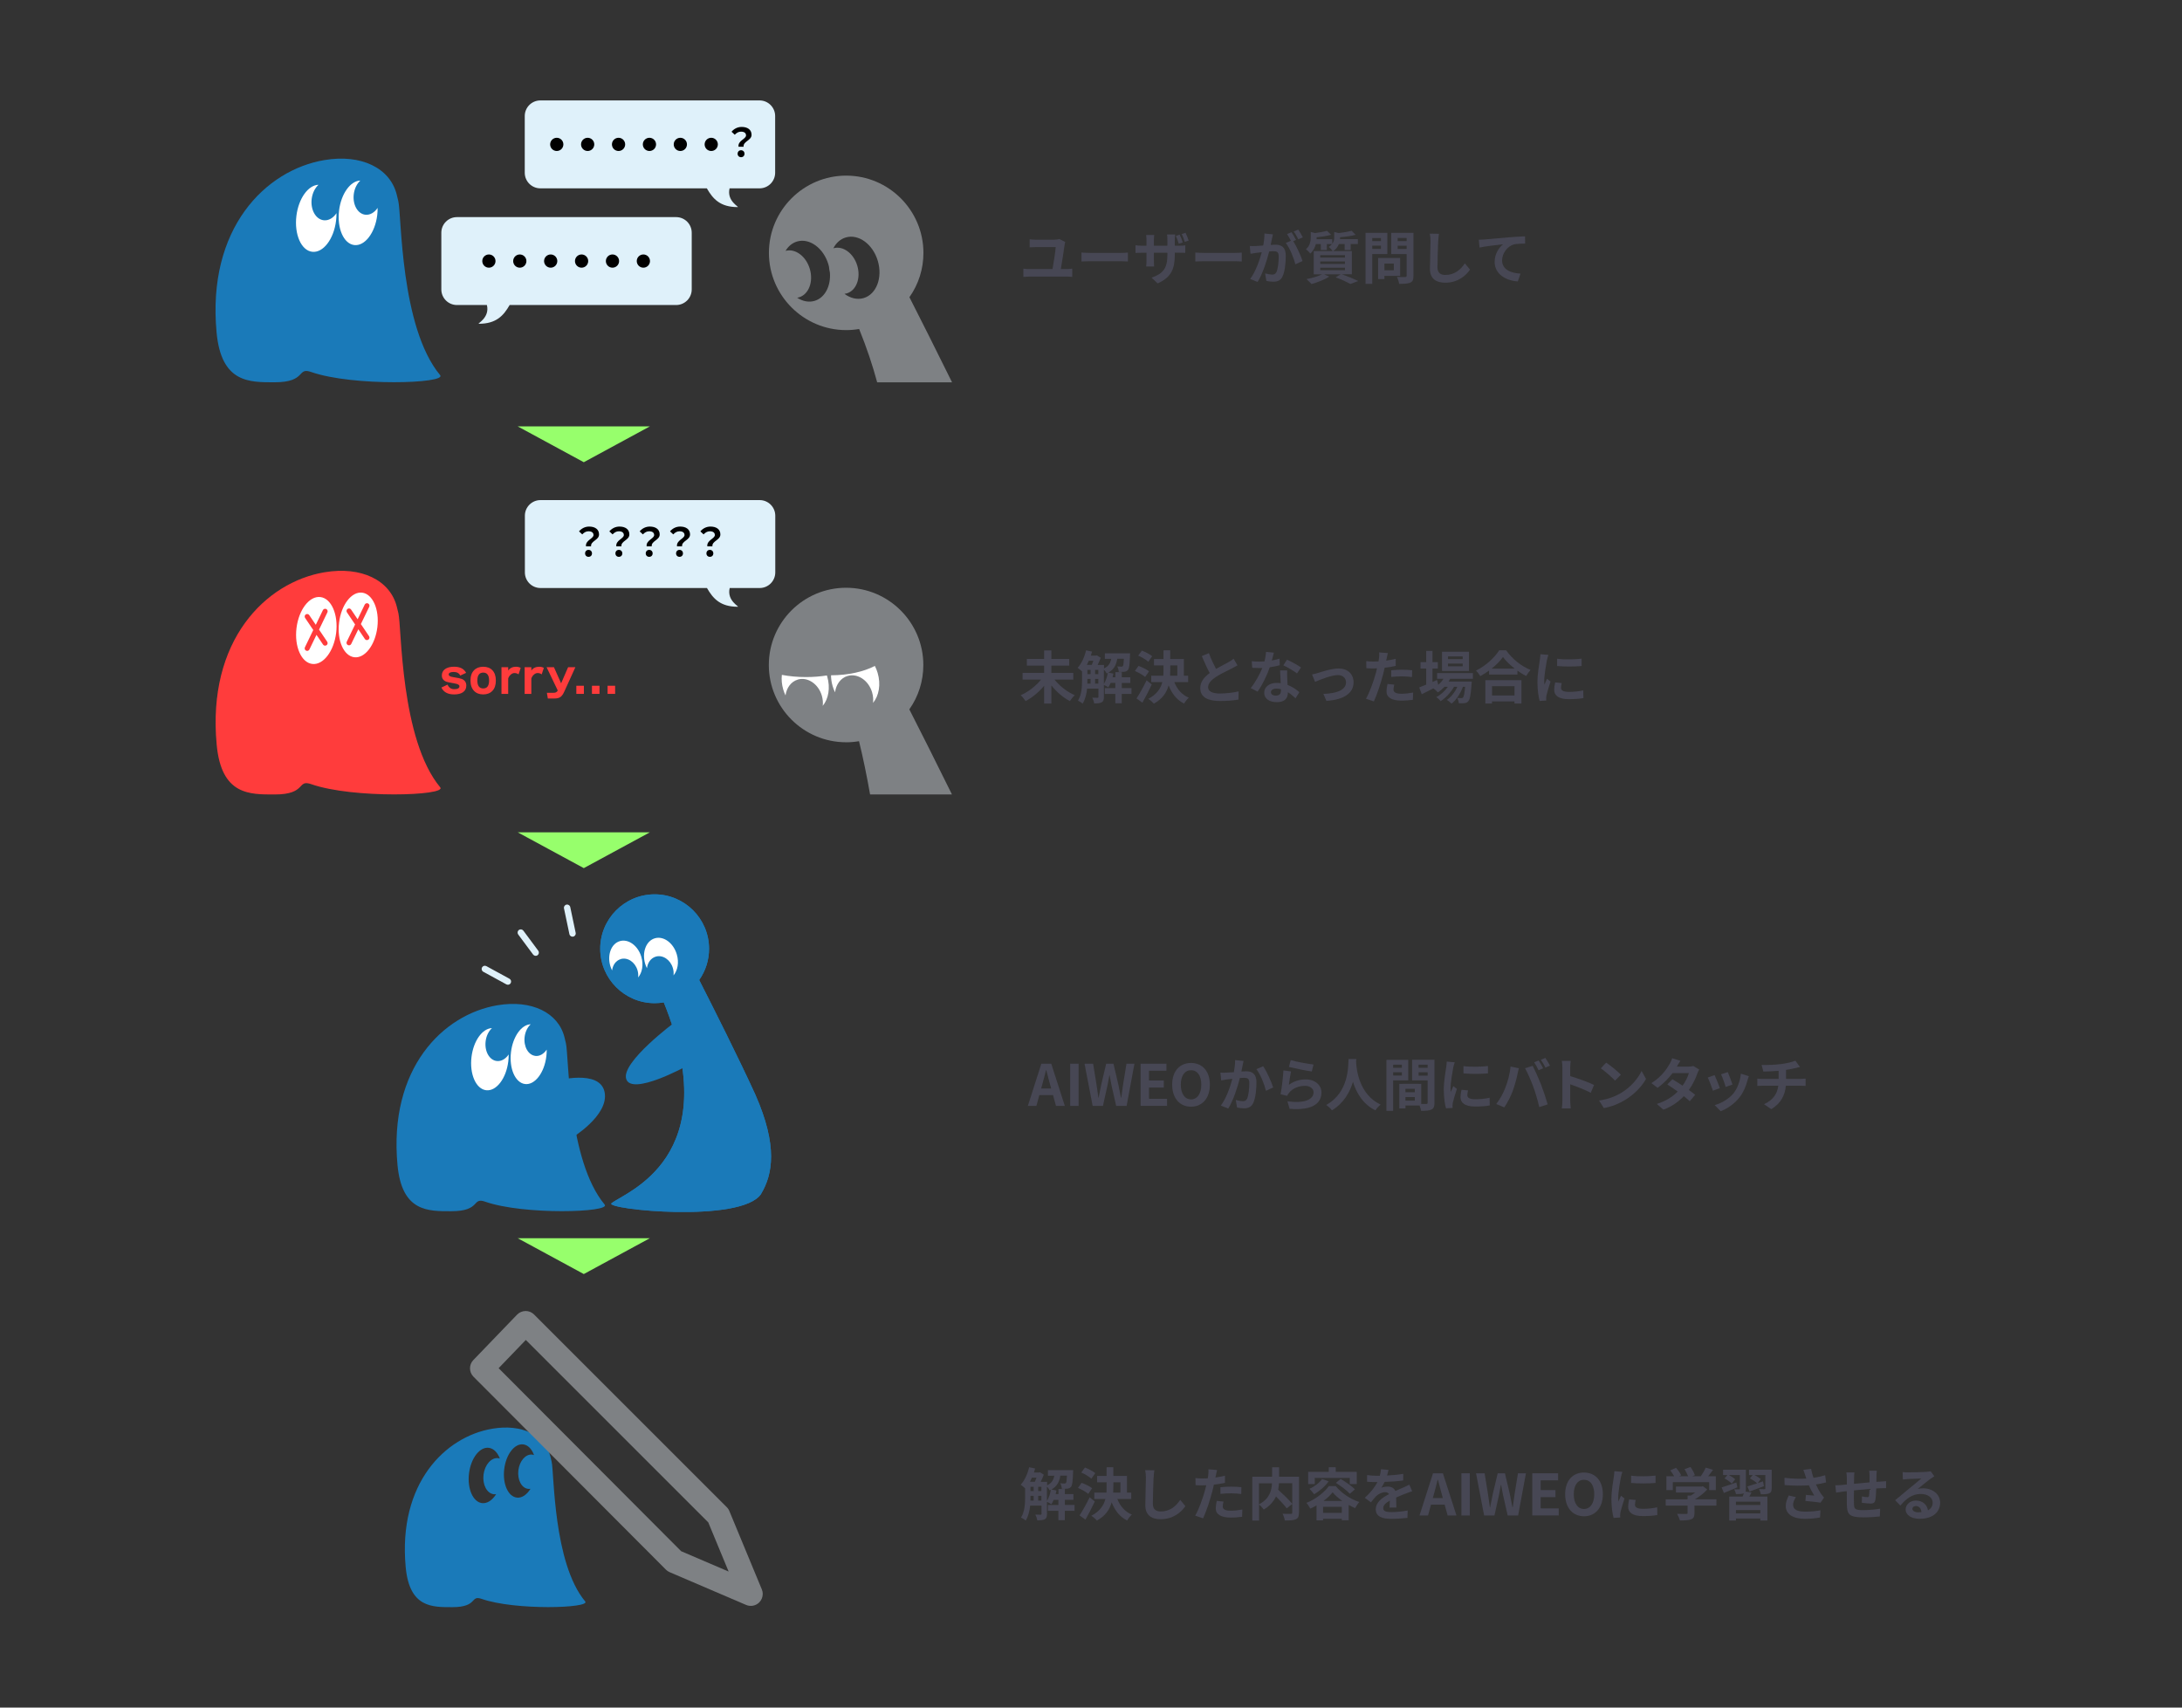 <?xml version="1.0" encoding="UTF-8"?>
<svg id="_レイヤー_1" data-name="レイヤー 1" xmlns="http://www.w3.org/2000/svg" viewBox="0 0 690 540">
  <rect x="0" y="0" width="690" height="540" fill="#333333" stroke="none"/>
  <defs>
    <style>
      .cls-1 {
        fill: #7e8184;
      }

      .cls-2 {
        fill: #97ff6c;
      }

      .cls-3 {
        fill: #fff;
      }

      .cls-4 {
        fill: #dff1fa;
      }

      .cls-5 {
        fill: #1a7ab9;
      }

      .cls-6 {
        fill: #474754;
      }

      .cls-7 {
        fill: #ff3c3c;
      }
    </style>
  </defs>
  <g>
    <path class="cls-5" d="M185.05,506.43c-10.15-12.18-9.78-40.66-10.61-44.18-.13-.56-.26-1.1-.38-1.6-1.68-6.86-9.07-10.41-18.38-8.84-14.92,2.51-29.86,17.28-27.39,43.78,1.2,12.89,8.41,12.65,14.76,12.65,8.19,0,5.55-3.91,9.27-2.61,10.62,3.71,34.53,2.94,32.74.8ZM152.43,475.34c-2.86-.35-4.71-4.55-4.12-9.38.59-4.83,3.39-8.46,6.25-8.11,1.54.19,2.78,1.49,3.51,3.4-.17-.06-.35-.11-.54-.13-2.17-.26-4.24,2.08-4.63,5.23-.38,3.15,1.06,5.92,3.24,6.18.25.03.51.02.75-.02-1.2,1.91-2.82,3.03-4.47,2.83ZM163.41,473.59c-2.75-.34-4.53-4.37-3.96-9.02.57-4.65,3.26-8.14,6.01-7.8,1.51.18,2.72,1.48,3.41,3.37-.18-.07-.37-.12-.56-.14-2.06-.25-4.02,1.97-4.39,4.96-.36,2.99,1.01,5.62,3.07,5.87.26.03.51.02.76-.02-1.15,1.88-2.74,2.99-4.35,2.79Z"/>
    <path class="cls-1" d="M241.19,504.08c0,.99-.39,1.96-1.12,2.68-1.09,1.07-2.73,1.38-4.13.78l-24.18-10.36c-.45-.19-.85-.46-1.18-.8l-60.85-61.01c-1.45-1.46-1.47-3.8-.05-5.27l13.82-14.35c.7-.73,1.67-1.14,2.68-1.16s1.99.39,2.7,1.1l60.94,60.93h0c.43.43.74.95.93,1.49l10.16,24.52c.2.47.29.96.29,1.44ZM215.4,490.55l15.01,6.43-6.44-15.55-57.7-57.69-8.59,8.93,57.72,57.88ZM227.16,479.28v-.04.04Z"/>
  </g>
  <g>
    <g>
      <path class="cls-5" d="M213.47,323.2s-17.29,12.82-15.43,18.08,18.75-3.98,18.75-3.98l-3.32-14.09Z"/>
      <path class="cls-5" d="M240.67,377.56s.01-.05.03-.07c3.66-6.1,5.3-15.15-1.83-31.3-5.14-11.29-13.22-27.35-17.77-36.28,2.04-2.9,3.12-6.31,3.12-9.88,0-9.49-7.72-17.21-17.21-17.21s-17.21,7.72-17.21,17.21,7.72,17.21,17.21,17.21c.96,0,1.93-.08,2.89-.25,19.92,49.14-12.17,60-16.52,63.52-2.35,1.91,41.09,6.41,47.3-2.95Z"/>
      <g>
        <path class="cls-3" d="M196.29,303.29c2.17-.64,4.54.95,5.31,3.55.23.77.28,1.55.19,2.27,1.29-1.53,1.76-4,1.02-6.51-1.05-3.55-4.09-5.78-6.8-4.98s-4.05,4.32-3.01,7.87c.15.5.34.96.56,1.4.2-1.71,1.21-3.14,2.73-3.59Z"/>
        <path class="cls-3" d="M207.36,302.52c2.21-.65,4.64.97,5.42,3.62.23.79.29,1.58.2,2.32,1.31-1.56,1.8-4.09,1.04-6.65-1.07-3.62-4.17-5.9-6.94-5.09-2.76.81-4.14,4.41-3.07,8.04.15.51.35.98.57,1.43.21-1.75,1.23-3.21,2.79-3.67Z"/>
      </g>
      <path class="cls-5" d="M240.67,377.56s.01-.05.03-.07c3.66-6.1,5.3-15.15-1.83-31.3-5.14-11.29-13.22-27.35-17.77-36.28,2.04-2.9,3.12-6.31,3.12-9.88,0-9.49-7.72-17.21-17.21-17.21s-17.21,7.72-17.21,17.21,7.72,17.21,17.21,17.21c.96,0,1.93-.08,2.89-.25,19.92,49.14-12.17,60-16.52,63.52-2.35,1.91,41.09,6.41,47.3-2.95Z"/>
      <g>
        <path class="cls-3" d="M196.29,303.29c2.17-.64,4.54.95,5.31,3.55.23.77.28,1.55.19,2.27,1.29-1.53,1.76-4,1.02-6.51-1.05-3.55-4.09-5.78-6.8-4.98s-4.05,4.32-3.01,7.87c.15.5.34.96.56,1.4.2-1.71,1.21-3.14,2.73-3.59Z"/>
        <path class="cls-3" d="M207.36,302.52c2.21-.65,4.64.97,5.42,3.62.23.79.29,1.58.2,2.32,1.31-1.56,1.8-4.09,1.04-6.65-1.07-3.62-4.17-5.9-6.94-5.09-2.76.81-4.14,4.41-3.07,8.04.15.51.35.98.57,1.43.21-1.75,1.23-3.21,2.79-3.67Z"/>
      </g>
    </g>
    <g>
      <path class="cls-5" d="M175.78,341.81s13.93-3.86,15.41,3.56c1.49,7.42-10.64,14.65-10.64,14.65l-4.77-18.21Z"/>
      <path class="cls-5" d="M191.21,380.93c-11.72-14.06-11.29-46.92-12.25-50.98-.15-.65-.3-1.27-.44-1.85-1.94-7.91-10.46-12.01-21.22-10.2-17.22,2.9-34.45,19.94-31.6,50.53,1.39,14.87,9.71,14.6,17.03,14.6,9.46,0,6.4-4.51,10.7-3.01,12.26,4.29,39.84,3.4,37.78.92Z"/>
      <g>
        <path class="cls-3" d="M169.27,333.91c-2.23-.27-3.74-2.96-3.37-6,.2-1.67.94-3.1,1.92-4-2.9.09-5.63,3.85-6.23,8.78-.64,5.21,1.35,9.74,4.44,10.12,3.09.38,6.11-3.54,6.74-8.76.09-.73.12-1.44.11-2.13-.9,1.36-2.24,2.17-3.62,2Z"/>
        <path class="cls-3" d="M157.07,335.53c-2.32-.28-3.89-3.08-3.5-6.24.21-1.74.97-3.22,2-4.16-3.02.09-5.85,4.01-6.47,9.12-.66,5.42,1.41,10.13,4.62,10.52,3.21.39,6.35-3.68,7.01-9.1.09-.76.13-1.5.12-2.22-.94,1.42-2.33,2.25-3.77,2.08Z"/>
      </g>
    </g>
    <g>
      <path class="cls-4" d="M168.58,301.86l-4.71-6.34c-.33-.45-.24-1.08.21-1.42s1.08-.24,1.42.21l4.71,6.34c.33.45.24,1.08-.21,1.42s-1.08.24-1.42-.21Z"/>
      <path class="cls-4" d="M180.24,295.81c-.08-.11-.15-.25-.18-.4l-1.71-8.13c-.12-.55.23-1.09.78-1.2.55-.12,1.09.23,1.2.78l1.71,8.13c.12.55-.23,1.09-.78,1.2-.4.08-.79-.08-1.02-.39Z"/>
      <path class="cls-4" d="M152.51,307.02c-.23-.31-.27-.73-.08-1.09.27-.49.88-.67,1.38-.4l7.29,3.98c.49.27.67.88.4,1.38-.27.49-.88.67-1.38.4l-7.29-3.98c-.13-.07-.24-.17-.33-.28Z"/>
    </g>
  </g>
  <g>
    <g>
      <path class="cls-5" d="M139.18,118.63c-12.64-15.17-12.18-50.63-13.22-55.01-.17-.7-.32-1.37-.48-1.99-2.09-8.54-11.29-12.96-22.89-11.01-18.58,3.13-37.18,21.52-34.1,54.52,1.49,16.05,10.47,15.75,18.37,15.75,10.2,0,6.91-4.87,11.55-3.25,13.23,4.62,42.99,3.66,40.77.99Z"/>
      <g>
        <path class="cls-3" d="M115.5,67.9c-2.41-.29-4.03-3.19-3.63-6.48.22-1.8,1.01-3.34,2.07-4.32-3.13.1-6.07,4.16-6.72,9.47-.69,5.62,1.46,10.51,4.79,10.92s6.59-3.82,7.28-9.45c.1-.78.13-1.55.12-2.3-.98,1.47-2.42,2.34-3.91,2.15Z"/>
        <path class="cls-3" d="M102.34,69.65c-2.5-.31-4.19-3.32-3.78-6.73.23-1.88,1.05-3.48,2.16-4.49-3.26.1-6.31,4.32-6.99,9.84-.71,5.85,1.52,10.93,4.98,11.35,3.47.42,6.85-3.98,7.56-9.82.1-.82.14-1.62.13-2.39-1.01,1.53-2.51,2.43-4.07,2.24Z"/>
      </g>
    </g>
    <g>
      <path class="cls-4" d="M233.27,65.49c-5.51,0-7.81-2.55-9.75-5.93h-52.65c-2.72,0-4.93-2.21-4.93-4.93v-17.94c0-2.72,2.21-4.93,4.93-4.93h69.32c2.72,0,4.93,2.21,4.93,4.93v17.94c0,2.72-2.21,4.93-4.93,4.93h-9.48c-1,4.08,3.24,5.93,2.55,5.93Z"/>
      <circle cx="176.06" cy="45.66" r="2.09"/>
      <circle cx="185.83" cy="45.66" r="2.09"/>
      <circle cx="195.6" cy="45.66" r="2.09"/>
      <circle cx="205.37" cy="45.66" r="2.09"/>
      <circle cx="215.14" cy="45.66" r="2.09"/>
      <circle cx="224.91" cy="45.66" r="2.09"/>
      <path d="M235.91,42.8c0-.75-.6-1.17-1.57-1.17-.77,0-1.38.34-1.99.98l-1.02-.95c.78-.92,1.88-1.52,3.21-1.52,1.8,0,3.12.83,3.12,2.49,0,1.83-2.71,2.04-2.52,3.77h-1.6c-.26-1.95,2.38-2.4,2.38-3.61ZM233.25,48.62c0-.66.47-1.11,1.09-1.11s1.09.45,1.09,1.11-.46,1.09-1.09,1.09-1.09-.45-1.09-1.09Z"/>
    </g>
    <g>
      <path class="cls-4" d="M151.41,102.39c5.51,0,7.81-2.55,9.75-5.93h52.65c2.72,0,4.93-2.21,4.93-4.93v-17.94c0-2.72-2.21-4.93-4.93-4.93h-69.32c-2.72,0-4.93,2.21-4.93,4.93v17.94c0,2.72,2.21,4.93,4.93,4.93h9.48c1,4.08-3.24,5.93-2.55,5.93Z"/>
      <circle cx="154.6" cy="82.56" r="2.09"/>
      <circle cx="164.37" cy="82.56" r="2.09"/>
      <circle cx="174.14" cy="82.56" r="2.09"/>
      <circle cx="183.91" cy="82.56" r="2.09"/>
      <circle cx="193.68" cy="82.56" r="2.09"/>
      <circle cx="203.45" cy="82.56" r="2.09"/>
    </g>
    <path class="cls-1" d="M243.15,79.96c0,13.47,10.96,24.43,24.43,24.43,1.37,0,2.74-.12,4.1-.35,2.44,6.03,4.29,11.61,5.7,16.86h23.68c-4.99-10.15-9.98-20.02-13.48-26.91,2.9-4.12,4.43-8.95,4.43-14.02,0-13.47-10.96-24.43-24.43-24.43-13.47,0-24.43,10.96-24.43,24.43ZM263.53,78.51c.86-1.67,2.21-2.92,3.93-3.42,4.04-1.19,8.57,2.14,10.13,7.43,1.56,5.29-.45,10.55-4.48,11.74-2.04.6-4.22.04-6.07-1.34.24-.03.49-.07.72-.14,3.01-.89,4.5-4.8,3.34-8.74-1.16-3.94-4.54-6.42-7.55-5.53,0,0-.02,0-.03,0ZM252.05,76.37c3.95-1.16,8.4,2.09,9.92,7.28.07.24.13.49.18.73.05.59.14,1.2.28,1.81.35,4.23-1.56,7.99-4.86,8.96-1.84.54-3.78.12-5.49-1,.19-.03.38-.06.57-.12,3.09-.91,4.63-4.94,3.43-8.99-1.18-4.01-4.6-6.54-7.67-5.71.85-1.43,2.08-2.49,3.62-2.95Z"/>
  </g>
  <g>
    <g>
      <path class="cls-7" d="M139.21,248.98c-12.64-15.17-12.18-50.63-13.22-55.01-.17-.7-.32-1.37-.48-1.99-2.09-8.54-11.29-12.96-22.89-11.01-18.58,3.13-37.18,21.52-34.1,54.52,1.49,16.05,10.47,15.75,18.37,15.75,10.2,0,6.91-4.87,11.55-3.25,13.23,4.62,42.99,3.66,40.77.99Z"/>
      <g>
        <path class="cls-3" d="M101.32,188.81c-3.46-.42-6.84,3.97-7.56,9.81-.71,5.84,1.52,10.92,4.98,11.34,3.46.42,6.84-3.97,7.56-9.81.71-5.84-1.52-10.92-4.98-11.34ZM103.25,204.04c-.14.09-.29.14-.44.14-.25,0-.51-.12-.66-.35l-2.07-3.07-2.24,4.63c-.14.28-.42.45-.71.45-.12,0-.23-.03-.34-.08-.39-.19-.56-.67-.37-1.06l2.64-5.46-2.58-3.83c-.24-.36-.15-.86.21-1.1.36-.25.86-.15,1.1.21l2.07,3.07,2.24-4.63c.19-.39.67-.56,1.06-.37.39.19.56.67.37,1.06l-2.64,5.46,2.58,3.83c.24.36.15.86-.21,1.1Z"/>
        <path class="cls-3" d="M114.52,187.42c-3.34-.41-6.61,3.83-7.3,9.47s1.46,10.54,4.81,10.95c3.34.41,6.61-3.83,7.3-9.47.69-5.64-1.46-10.54-4.81-10.95ZM116.48,202.28c-.14.09-.29.14-.44.14-.25,0-.51-.12-.66-.35l-2.07-3.07-2.24,4.63c-.14.28-.42.45-.71.45-.12,0-.23-.03-.34-.08-.39-.19-.56-.67-.37-1.06l2.64-5.46-2.58-3.83c-.24-.36-.15-.86.21-1.1.36-.25.86-.15,1.1.21l2.07,3.07,2.24-4.63c.19-.39.67-.56,1.06-.37.39.19.56.66.37,1.06l-2.64,5.46,2.58,3.83c.24.36.15.86-.21,1.1Z"/>
      </g>
    </g>
    <g>
      <path class="cls-7" d="M147.46,216.81c0,.92-.36,1.62-1.07,2.11-.66.45-1.59.68-2.78.68-2,0-3.34-.72-4.03-2.17l1.94-.93c.42.96,1.12,1.44,2.09,1.44,1.12,0,1.68-.31,1.68-.93,0-.41-.48-.7-1.44-.86-1.49-.25-2.39-.44-2.69-.56-.96-.38-1.44-1.04-1.44-1.98,0-.83.33-1.5.99-2,.7-.51,1.66-.77,2.89-.77,1.85,0,3.12.65,3.8,1.94l-1.85.86c-.38-.76-1.07-1.14-2.07-1.14-1.05,0-1.58.27-1.58.81,0,.41.48.69,1.44.83,1.43.22,2.33.41,2.68.56.96.4,1.44,1.11,1.44,2.12Z"/>
      <path class="cls-7" d="M156.8,215.2c0,1.41-.36,2.5-1.08,3.26-.72.76-1.69,1.14-2.91,1.14s-2.19-.37-2.9-1.11c-.75-.77-1.13-1.86-1.13-3.28s.38-2.5,1.13-3.26c.71-.73,1.68-1.1,2.9-1.1s2.19.37,2.89,1.1c.73.76,1.1,1.85,1.1,3.26ZM154.66,215.2c0-1.66-.62-2.5-1.85-2.5s-1.86.83-1.86,2.5.62,2.51,1.86,2.51,1.85-.84,1.85-2.51Z"/>
      <path class="cls-7" d="M164.66,211.2l-.68,2.06c-.38-.28-.81-.42-1.29-.42-.45,0-.88.2-1.28.59-.35.35-.59.74-.71,1.17v4.83h-2.12v-8.44h2.12v1.05c.59-.79,1.41-1.19,2.45-1.19.59,0,1.09.12,1.5.35Z"/>
      <path class="cls-7" d="M171.98,211.2l-.68,2.06c-.38-.28-.81-.42-1.29-.42-.45,0-.88.2-1.28.59-.35.35-.59.74-.71,1.17v4.83h-2.12v-8.44h2.12v1.05c.59-.79,1.41-1.19,2.45-1.19.59,0,1.09.12,1.5.35Z"/>
      <path class="cls-7" d="M176.39,218.39l-3.55-7.4h2.33l2.27,5.1,2.21-5.1h2.3l-3.49,7.68c-.38.85-.79,1.44-1.24,1.75-.45.32-1.1.47-1.95.47h-2.03l-.3-1.8h1.97c.38,0,.66-.04.84-.12.24-.09.45-.29.63-.59Z"/>
      <path class="cls-7" d="M184.64,219.43h-2.39v-2.57h2.39v2.57Z"/>
      <path class="cls-7" d="M189.58,219.43h-2.39v-2.57h2.39v2.57Z"/>
      <path class="cls-7" d="M194.52,219.43h-2.39v-2.57h2.39v2.57Z"/>
    </g>
    <g>
      <path class="cls-4" d="M233.31,191.88c-5.51,0-7.81-2.55-9.75-5.93h-52.65c-2.72,0-4.93-2.21-4.93-4.93v-17.94c0-2.72,2.21-4.93,4.93-4.93h69.32c2.72,0,4.93,2.21,4.93,4.93v17.94c0,2.72-2.21,4.93-4.93,4.93h-9.48c-1,4.08,3.24,5.93,2.55,5.93Z"/>
      <path d="M226.05,169.18c0-.75-.6-1.17-1.57-1.17-.77,0-1.38.34-1.99.98l-1.02-.95c.78-.92,1.88-1.52,3.21-1.52,1.8,0,3.12.83,3.12,2.49,0,1.83-2.71,2.04-2.52,3.77h-1.6c-.26-1.95,2.38-2.4,2.38-3.61ZM223.39,175c0-.66.47-1.11,1.09-1.11s1.09.45,1.09,1.11-.46,1.09-1.09,1.09-1.09-.45-1.09-1.09Z"/>
      <path d="M216.46,169.18c0-.75-.6-1.17-1.57-1.17-.77,0-1.38.34-1.99.98l-1.02-.95c.78-.92,1.88-1.52,3.21-1.52,1.8,0,3.12.83,3.12,2.49,0,1.83-2.71,2.04-2.52,3.77h-1.6c-.26-1.95,2.38-2.4,2.38-3.61ZM213.79,175c0-.66.47-1.11,1.09-1.11s1.09.45,1.09,1.11-.46,1.09-1.09,1.09-1.09-.45-1.09-1.09Z"/>
      <path d="M206.86,169.18c0-.75-.6-1.17-1.57-1.17-.77,0-1.38.34-1.99.98l-1.02-.95c.78-.92,1.88-1.52,3.21-1.52,1.8,0,3.12.83,3.12,2.49,0,1.83-2.71,2.04-2.52,3.77h-1.6c-.26-1.95,2.38-2.4,2.38-3.61ZM204.2,175c0-.66.47-1.11,1.09-1.11s1.09.45,1.09,1.11-.46,1.09-1.09,1.09-1.09-.45-1.09-1.09Z"/>
      <path d="M197.27,169.18c0-.75-.6-1.17-1.57-1.17-.77,0-1.38.34-1.99.98l-1.02-.95c.78-.92,1.88-1.52,3.21-1.52,1.8,0,3.12.83,3.12,2.49,0,1.83-2.71,2.04-2.52,3.77h-1.6c-.26-1.95,2.38-2.4,2.38-3.61ZM194.61,175c0-.66.47-1.11,1.09-1.11s1.09.45,1.09,1.11-.46,1.09-1.09,1.09-1.09-.45-1.09-1.09Z"/>
      <path d="M187.68,169.18c0-.75-.6-1.17-1.57-1.17-.77,0-1.38.34-1.99.98l-1.02-.95c.78-.92,1.88-1.52,3.21-1.52,1.8,0,3.12.83,3.12,2.49,0,1.83-2.71,2.04-2.52,3.77h-1.6c-.26-1.95,2.38-2.4,2.38-3.61ZM185.02,175c0-.66.47-1.11,1.09-1.11s1.09.45,1.09,1.11-.46,1.09-1.09,1.09-1.09-.45-1.09-1.09Z"/>
    </g>
    <g>
      <path class="cls-1" d="M267.54,234.74c1.37,0,2.74-.12,4.1-.35,1.3,5.27,2.48,11.04,3.5,16.84h25.89c-4.99-10.14-9.97-20.01-13.48-26.9,2.9-4.12,4.43-8.95,4.43-14.03,0-13.47-10.96-24.43-24.43-24.43s-24.43,10.96-24.43,24.43,10.96,24.43,24.43,24.43Z"/>
      <path class="cls-3" d="M252.28,214.9c3.1-.91,6.5,1.36,7.6,5.08.32,1.1.41,2.2.29,3.23,1.82-2.17,2.46-5.71,1.42-9.26-.03-.12-.07-.23-.11-.35-2.08.33-4.3.51-6.6.51-2.69,0-5.27-.24-7.64-.69-.16,1.46-.03,3.04.44,4.63.19.66.44,1.28.72,1.87.32-2.39,1.75-4.38,3.89-5.01Z"/>
      <path class="cls-3" d="M268.04,213.77c3.16-.93,6.63,1.39,7.74,5.17.33,1.14.42,2.27.29,3.34,1.87-2.22,2.54-5.84,1.46-9.49-.23-.78-.53-1.52-.88-2.2-3.5,1.82-8.41,2.95-13.86,2.96,0,1.11.17,2.27.51,3.43.2.69.46,1.35.76,1.96.31-2.47,1.77-4.53,3.98-5.18Z"/>
    </g>
  </g>
  <g>
    <path class="cls-6" d="M336.67,77.33c-.22,1.64-.86,5.74-1.21,7.76h1.94c.63,0,1.21-.09,1.67-.14v2.61c-.5-.07-1.26-.09-1.67-.09h-12.01c-.54,0-1.17.04-1.78.09v-2.61c.58.09,1.22.14,1.78.14h7.44c.34-1.96.97-5.78,1.01-6.95h-6.21c-.72,0-1.39.02-2.03.07v-2.54c.58.07,1.4.14,2.02.14h5.69c.47,0,1.37-.11,1.67-.23l1.87.94c-.07.25-.16.67-.18.81Z"/>
    <path class="cls-6" d="M344.89,79.98h9.67c.85,0,1.64-.07,2.11-.11v2.83c-.43-.02-1.35-.09-2.11-.09h-9.67c-1.03,0-2.23.04-2.9.09v-2.83c.65.05,1.96.11,2.9.11Z"/>
    <path class="cls-6" d="M366.08,89.63l-1.93-1.82c3.48-1.22,5.01-2.77,5.01-7.2v-.68h-4.27v2.45c0,.81.05,1.53.07,1.89h-2.52c.05-.36.11-1.08.11-1.89v-2.45h-1.53c-.9,0-1.55.05-1.94.07v-2.45c.32.05,1.04.16,1.94.16h1.53v-1.78c0-.52-.05-1.06-.11-1.62h2.56c-.04.34-.11.92-.11,1.64v1.76h4.27v-1.89c0-.72-.05-1.31-.11-1.67h2.58c-.05.38-.13.95-.13,1.67v1.89h1.33c.95,0,1.49-.04,1.98-.13v2.39c-.4-.04-1.03-.05-1.96-.05h-1.35v.59c0,4.47-1.06,7.18-5.42,9.11ZM374,76.67l-1.24.4c-.25-.76-.58-1.75-.92-2.47l1.21-.4c.34.72.76,1.76.96,2.47ZM375.89,76.07l-1.24.4c-.25-.77-.59-1.75-.97-2.45l1.22-.4c.34.72.76,1.76.99,2.45Z"/>
    <path class="cls-6" d="M380.89,79.98h9.67c.85,0,1.64-.07,2.11-.11v2.83c-.43-.02-1.35-.09-2.11-.09h-9.67c-1.03,0-2.23.04-2.9.09v-2.83c.65.05,1.96.11,2.9.11Z"/>
    <path class="cls-6" d="M402.2,75.6c-.11.54-.25,1.21-.38,1.85.61-.04,1.13-.07,1.51-.07,1.91,0,3.26.85,3.26,3.44,0,2.12-.25,5.04-1.03,6.61-.59,1.26-1.58,1.66-2.95,1.66-.68,0-1.55-.13-2.16-.25l-.38-2.38c.68.2,1.73.38,2.2.38.61,0,1.06-.18,1.35-.77.49-1.03.74-3.21.74-4.99,0-1.44-.63-1.64-1.75-1.64-.29,0-.74.04-1.26.07-.68,2.74-2.02,7-3.67,9.65l-2.34-.94c1.75-2.36,2.99-6,3.66-8.46-.65.07-1.22.14-1.55.18-.52.09-1.46.22-2.02.31l-.22-2.45c.67.05,1.26.02,1.93,0,.56-.02,1.4-.07,2.32-.16.25-1.35.41-2.66.38-3.8l2.68.27c-.11.47-.23,1.04-.32,1.49ZM409.84,75.89l-.88.38c1.08,1.67,2.43,4.68,2.94,6.28l-2.29,1.04c-.47-2-1.75-5.17-3.02-6.75l1.62-.7c-.36-.68-.81-1.55-1.22-2.12l1.42-.59c.45.67,1.1,1.8,1.44,2.47ZM411.98,75.06l-1.42.61c-.38-.74-.95-1.8-1.46-2.48l1.44-.58c.47.68,1.13,1.82,1.44,2.45Z"/>
    <path class="cls-6" d="M424.38,86.75c1.84.65,3.91,1.51,5.13,2.11l-2.48.95c-1.03-.59-2.86-1.44-4.68-2.12l1.62-.94h-5.26l1.64.72c-1.5.97-3.8,1.85-5.62,2.36-.38-.41-1.13-1.19-1.58-1.57,1.75-.32,3.71-.9,4.95-1.51h-2.67v-7.35h5.98c-.27-.45-.86-1.06-1.24-1.31.45-.29.79-.59,1.04-.9h-1.62v1.87h-1.91v-1.87h-1.58c-.27,1.03-.77,2.12-1.73,2.99-.29-.4-.97-1.08-1.4-1.33,1.31-1.19,1.53-2.67,1.53-3.85v-1.64l1.37.34c1.4-.16,2.84-.43,3.75-.72l1.31,1.26c-1.3.4-3.01.65-4.57.77v.09c0,.16,0,.36-.02.54h4.95v1.46c.52-.68.63-1.4.63-2.09v-1.64l1.44.34c1.49-.18,3.06-.45,4.03-.74l1.3,1.28c-1.39.4-3.24.63-4.92.77v.09c0,.16,0,.34-.02.52h5.64v1.55h-2.27v1.89h-1.91v-1.89h-1.82c-.31.79-.85,1.57-1.76,2.21h5.87v7.35h-3.11ZM417.5,81.46h7.81v-.77h-7.81v.77ZM417.5,83.46h7.81v-.77h-7.81v.77ZM417.5,85.45h7.81v-.79h-7.81v.79Z"/>
    <path class="cls-6" d="M433.94,80.34v9.43h-2.12v-16.13h6.88v6.7h-4.75ZM433.94,75.28v.97h2.75v-.97h-2.75ZM436.69,78.72v-1.03h-2.75v1.03h2.75ZM437.79,87.24v1.01h-2v-6.66h6.97v5.65h-4.97ZM437.79,83.35v2.12h2.97v-2.12h-2.97ZM446.97,87.22c0,1.19-.23,1.8-.99,2.14-.74.36-1.87.41-3.53.41-.07-.61-.41-1.62-.72-2.2,1.04.07,2.27.05,2.61.04.34,0,.47-.11.47-.43v-6.82h-4.88v-6.72h7.04v13.58ZM441.97,75.26v.99h2.84v-.99h-2.84ZM444.81,78.74v-1.04h-2.84v1.04h2.84Z"/>
    <path class="cls-6" d="M454.78,76.33c-.07,1.94-.22,5.98-.22,8.21,0,1.82,1.08,2.41,2.49,2.41,2.97,0,4.86-1.71,6.16-3.67l1.64,1.98c-1.15,1.73-3.71,4.14-7.81,4.14-2.95,0-4.86-1.3-4.86-4.38,0-2.41.18-7.15.18-8.7,0-.85-.07-1.71-.23-2.43l2.9.04c-.11.76-.2,1.67-.23,2.4Z"/>
    <path class="cls-6" d="M469.4,75.73c1.5-.13,4.47-.4,7.76-.68,1.85-.14,3.84-.27,5.1-.31l.02,2.3c-.97.02-2.52.02-3.48.23-2.18.58-3.8,2.92-3.8,5.06,0,2.95,2.77,4.03,5.82,4.2l-.85,2.47c-3.76-.25-7.33-2.29-7.33-6.18,0-2.59,1.46-4.65,2.67-5.56-1.69.18-5.37.58-7.45,1.03l-.23-2.47c.72-.02,1.42-.05,1.78-.09Z"/>
  </g>
  <g>
    <path class="cls-6" d="M339.78,477.77h-3.06v2.97h-2.03v-2.97h-3.33v-1.84h3.33v-1.62h-1.49c-.22.52-.45.99-.72,1.39-.31-.22-.95-.56-1.4-.76v3.8c0,.85-.14,1.39-.68,1.69-.56.31-1.3.36-2.39.36-.05-.52-.34-1.33-.61-1.82.72.04,1.42.04,1.64.04s.31-.07.31-.31v-2.59h-3.58c-.18,1.69-.59,3.44-1.42,4.74-.31-.29-1.08-.78-1.48-.96,1.21-1.85,1.3-4.54,1.3-6.55v-2.67c-.36-.36-1.03-.9-1.4-1.15,1.22-1.31,2.18-3.42,2.67-5.53l1.89.4c-.11.43-.23.86-.38,1.28h1.64l.27-.09,1.22.76c-.25.7-.61,1.53-.99,2.27h2.02v1.1c1.49-.68,2.03-1.73,2.29-3.04h-2.02v-1.75h7.99s-.02.45-.04.68c-.09,2.86-.25,4.1-.63,4.57-.31.38-.65.52-1.1.59-.4.05-1.1.07-1.82.05-.04-.56-.22-1.28-.49-1.73.56.05,1.04.07,1.3.07.22,0,.36-.04.49-.2.16-.2.25-.81.32-2.3h-2.09c-.31,1.87-.99,3.37-2.83,4.38l1.6.32c-.07.38-.14.77-.25,1.15h.88v-1.62h2.03v1.62h2.7v1.8h-2.7v1.62h3.06v1.84ZM326.31,467.29c-.2.45-.4.9-.61,1.31h1.55c.18-.4.34-.86.5-1.31h-1.44ZM325.86,473.34c0,.38,0,.77-.02,1.19h1.03v-1.49h-1.01v.31ZM325.86,471.52h1.01v-1.35h-1.01v1.35ZM328.29,471.52h1.03v-1.35h-1.03v1.35ZM329.32,474.53v-1.49h-1.03v1.49h1.03ZM331.07,474.64c.59-.94,1.03-2.23,1.24-3.51-.13.05-.25.13-.38.18-.16-.36-.52-.87-.86-1.22v4.55Z"/>
    <path class="cls-6" d="M344.13,472.42c-.68-.61-2.11-1.4-3.24-1.89l1.13-1.6c1.12.4,2.61,1.1,3.33,1.71l-1.22,1.78ZM346.2,474.82c-.9,1.91-1.94,3.98-2.95,5.74l-1.87-1.33c.9-1.37,2.18-3.64,3.19-5.74l1.64,1.33ZM345.11,467.62c-.65-.63-2.05-1.46-3.19-1.95l1.17-1.58c1.1.41,2.54,1.17,3.26,1.76l-1.24,1.76ZM353.33,474.04c.86,2.21,2.39,4.03,4.59,4.93-.5.43-1.17,1.28-1.49,1.87-2.34-1.15-3.87-3.15-4.9-5.76-.59,2.21-1.91,4.27-4.66,5.78-.38-.45-1.21-1.19-1.78-1.51,2.74-1.44,3.94-3.29,4.47-5.31h-3.51v-2.02h3.84c.04-.59.05-1.19.05-1.78v-1.48h-3.01v-2.02h3.01v-2.74h2.12v2.74h4.32v5.28h1.35v2.02h-4.39ZM352.06,470.26c0,.59-.02,1.17-.05,1.76h2.29v-3.26h-2.23v1.49Z"/>
    <path class="cls-6" d="M364.78,467.36c-.07,1.94-.22,5.98-.22,8.21,0,1.82,1.08,2.41,2.49,2.41,2.97,0,4.86-1.71,6.16-3.67l1.64,1.98c-1.15,1.73-3.71,4.14-7.81,4.14-2.95,0-4.86-1.3-4.86-4.38,0-2.41.18-7.15.18-8.7,0-.85-.07-1.71-.23-2.43l2.9.04c-.11.76-.2,1.67-.23,2.39Z"/>
    <path class="cls-6" d="M384.49,466.57c-.04.2-.09.43-.14.68,1.01-.14,2.02-.34,3.01-.58v2.25c-1.08.25-2.3.45-3.51.59-.16.77-.34,1.57-.54,2.3-.65,2.52-1.85,6.19-2.86,8.34l-2.5-.85c1.08-1.8,2.45-5.58,3.12-8.1.13-.49.27-.99.38-1.51-.41.02-.81.04-1.19.04-.86,0-1.55-.04-2.18-.07l-.05-2.25c.92.11,1.53.14,2.27.14.52,0,1.06-.02,1.62-.05.07-.4.13-.74.16-1.03.07-.67.11-1.4.05-1.82l2.75.22c-.14.49-.31,1.3-.38,1.69ZM386.65,476.35c0,.79.54,1.39,2.47,1.39,1.21,0,2.45-.14,3.75-.38l-.09,2.3c-1.01.13-2.23.25-3.67.25-3.02,0-4.66-1.04-4.66-2.86,0-.83.18-1.69.32-2.41l2.14.22c-.14.5-.25,1.1-.25,1.49ZM389.39,470.14c1.03,0,2.11.05,3.17.16l-.05,2.16c-.9-.11-2-.22-3.1-.22-1.22,0-2.34.05-3.48.18v-2.11c1.01-.09,2.3-.18,3.46-.18Z"/>
    <path class="cls-6" d="M410.76,478.36c0,1.15-.23,1.75-.99,2.09-.74.34-1.89.38-3.49.38-.07-.61-.4-1.57-.7-2.12,1.06.05,2.27.04,2.61.04.34-.02.45-.11.45-.43v-2.7l-1.76,1.37c-.72-.99-2.07-2.45-3.38-3.76-.7,1.51-1.91,2.99-3.87,4.14-.31-.43-.97-1.19-1.49-1.58v5.08h-2.14v-13.87h6.27v-2.99h2.21v2.99h6.3v11.38ZM398.12,475.72c3.4-1.76,4.01-4.43,4.11-6.64h-4.11v6.64ZM404.44,469.07c-.04.67-.11,1.33-.25,2.03,1.53,1.39,3.46,3.22,4.45,4.46v-6.5h-4.2Z"/>
    <path class="cls-6" d="M422.4,469.97c1.91,2.32,4.68,4.12,7.44,5.02-.49.54-.97,1.33-1.33,1.94-.65-.29-1.33-.63-2.02-1.01v4.86h-2.18v-.49h-5.92v.5h-2.07v-4.72c-.65.38-1.31.72-1.98,1.01-.27-.52-.79-1.35-1.21-1.82,2.94-1.15,5.74-3.4,7.09-5.31h2.18ZM415.76,469.31h-2.09v-3.87h6.52v-1.44h2.2v1.44h6.64v3.87h-2.2v-1.93h-11.07v1.93ZM420.15,468.43c-1.13,1.62-2.93,3.15-4.59,4.11-.31-.45-1.04-1.31-1.48-1.71,1.55-.7,3.1-1.86,4-3.1l2.07.7ZM424.31,478.42v-1.91h-5.92v1.91h5.92ZM424.45,474.64c-1.22-.86-2.3-1.8-3.04-2.72-.68.88-1.69,1.84-2.88,2.72h5.92ZM423.95,467.69c1.51.9,3.53,2.29,4.52,3.29l-1.62,1.4c-.92-1.01-2.84-2.47-4.41-3.44l1.51-1.26Z"/>
    <path class="cls-6" d="M438.64,466.61c1.71-.09,3.51-.25,5.1-.52l-.02,2.09c-1.71.25-3.92.4-5.87.45-.31.67-.67,1.31-1.03,1.84.47-.22,1.44-.36,2.03-.36,1.1,0,2,.47,2.39,1.39.94-.43,1.69-.74,2.43-1.06.7-.31,1.33-.59,2-.94l.9,2.09c-.58.16-1.53.52-2.14.76-.81.32-1.84.72-2.94,1.22.02,1.01.05,2.34.07,3.17h-2.16c.05-.54.07-1.4.09-2.2-1.35.77-2.07,1.48-2.07,2.38,0,.99.85,1.26,2.61,1.26,1.53,0,3.53-.2,5.11-.5l-.07,2.32c-1.19.16-3.4.31-5.1.31-2.83,0-4.92-.68-4.92-3.01s2.16-3.75,4.21-4.81c-.27-.45-.76-.61-1.26-.61-1.01,0-2.12.58-2.81,1.24-.54.54-1.06,1.19-1.67,1.98l-1.93-1.44c1.89-1.75,3.17-3.35,3.98-4.97h-.23c-.74,0-2.05-.04-3.04-.11v-2.11c.92.14,2.25.22,3.17.22h.86c.2-.72.32-1.42.36-2.07l2.38.2c-.09.45-.22,1.04-.45,1.8Z"/>
  </g>
  <g>
    <path class="cls-6" d="M512.57,467.06c-.23,1.21-.86,4.81-.86,6.61,0,.34.02.81.07,1.17.27-.61.56-1.24.81-1.84l1.12.88c-.5,1.49-1.1,3.46-1.3,4.41-.05.27-.09.67-.09.85,0,.2.02.49.04.74l-2.09.14c-.36-1.24-.7-3.44-.7-5.89,0-2.7.56-5.74.76-7.13.05-.5.16-1.19.18-1.76l2.52.22c-.14.38-.38,1.28-.45,1.6ZM517.01,475.86c0,.79.68,1.28,2.52,1.28,1.6,0,2.93-.14,4.52-.47l.04,2.43c-1.17.22-2.61.34-4.64.34-3.1,0-4.59-1.1-4.59-2.95,0-.7.11-1.42.31-2.34l2.07.2c-.14.59-.22,1.03-.22,1.51ZM523.53,466.64v2.32c-2.21.2-5.47.22-7.74,0v-2.3c2.21.31,5.8.22,7.74-.02Z"/>
    <path class="cls-6" d="M542.76,476.11h-6.93v2.39c0,1.12-.23,1.67-1.12,1.98-.85.31-1.96.34-3.49.34-.14-.61-.56-1.51-.88-2.09,1.15.05,2.48.05,2.84.04.38,0,.47-.07.47-.32v-2.34h-6.91v-1.96h6.91v-1.19h1.03c.47-.29.95-.63,1.39-.99h-6.1v-1.86h8.08l.47-.11,1.35,1.04c-1.03,1.1-2.43,2.25-3.91,3.1h6.81v1.96ZM528.98,471.22h-2.02v-4.38h2.45c-.32-.59-.81-1.3-1.24-1.85l1.82-.81c.63.7,1.35,1.66,1.64,2.36l-.65.31h2.83c-.25-.7-.7-1.57-1.13-2.25l1.89-.68c.58.77,1.17,1.87,1.4,2.59l-.86.34h2.72c.59-.85,1.21-1.89,1.55-2.74l2.32.7c-.49.68-1.03,1.4-1.51,2.03h2.39v4.38h-2.11v-2.49h-11.49v2.49Z"/>
    <path class="cls-6" d="M549.4,470.35c-1.44.63-2.97,1.26-4.25,1.78l-.74-1.75c1.17-.36,2.93-.97,4.66-1.57l.32,1.53ZM553.88,471.96c-.22.47-.47.92-.7,1.31h5.71v7.58h-2.23v-.65h-7.71v.65h-2.12v-7.58h4.23c.14-.34.27-.72.38-1.04l-.05.02c-.56.23-1.35.23-2.45.23-.07-.47-.32-1.1-.54-1.51.61.02,1.31.02,1.51.02s.27-.07.27-.25v-4.29h-3.48c.72.4,1.57.94,2,1.35l-1.08,1.37c-.45-.5-1.46-1.21-2.27-1.64l.9-1.08h-1.37v-1.66h7.22v5.96c0,.4-.04.7-.14.94l1.93.27ZM556.65,474.89h-7.71v1.04h7.71v-1.04ZM556.65,478.58v-1.04h-7.71v1.04h7.71ZM560.24,470.69c0,.87-.18,1.3-.79,1.57-.59.27-1.46.29-2.63.27-.09-.5-.34-1.17-.58-1.62.68.04,1.48.04,1.69.04.23-.02.31-.07.31-.27v-4.23h-3.44c.74.38,1.57.9,2,1.28l-.97,1.3c.54-.2,1.1-.38,1.66-.58l.32,1.53c-1.55.59-3.21,1.21-4.54,1.69l-.72-1.6c.83-.25,1.93-.59,3.1-.99-.5-.5-1.5-1.15-2.27-1.57l.87-1.06h-1.17v-1.66h7.17v5.91Z"/>
    <path class="cls-6" d="M570.28,464.81l2.43-.29c.18.96.45,1.93.76,2.83,1.3-.2,2.56-.49,3.69-.83l.29,2.27c-.92.27-2.07.49-3.21.65.52,1.17,1.15,2.29,1.6,2.94.31.45.65.85.97,1.21l-1.12,1.62c-1.01-.2-3.28-.43-4.79-.56l.18-1.91c.88.07,2.07.18,2.63.22-.54-.87-1.19-2.05-1.69-3.26-2.14.16-4.61.18-7.69-.07l-.04-2.3c2.7.32,5,.38,6.91.25-.14-.41-.25-.79-.36-1.1-.14-.41-.34-1.06-.58-1.66ZM567.02,475.88c0,1.51,1.35,2.16,3.82,2.16,1.96,0,3.55-.18,4.83-.43l-.13,2.27c-1.03.2-2.65.43-4.84.43-3.67-.02-6-1.44-6-4.03,0-1.1.34-2.12.95-3.35l2.25.52c-.58.85-.88,1.64-.88,2.43Z"/>
    <path class="cls-6" d="M593.39,466.68c-.02.7-.02,1.35-.04,1.94.49-.04.94-.07,1.35-.09.5-.04,1.21-.07,1.73-.13v2.21c-.31-.02-1.26,0-1.73.02-.4.02-.86.04-1.39.07-.05,1.37-.13,2.84-.27,3.6-.2.96-.65,1.19-1.57,1.19-.65,0-2.09-.18-2.72-.27l.05-2c.56.13,1.3.23,1.66.23s.52-.07.56-.41c.07-.49.13-1.31.14-2.18-1.6.13-3.37.29-4.9.45-.02,1.66-.04,3.31,0,4.09.04,1.76.2,2.16,2.9,2.16,1.76,0,4.03-.22,5.38-.45l-.09,2.45c-1.21.14-3.42.29-5.13.29-4.66,0-5.22-.97-5.31-4.09-.02-.77-.02-2.52-.02-4.2-.49.05-.9.09-1.21.13-.58.07-1.69.25-2.16.32l-.25-2.3c.52,0,1.35-.04,2.27-.13.32-.04.79-.07,1.37-.13v-1.82c0-.74-.05-1.35-.14-2h2.54c-.09.61-.11,1.12-.11,1.87,0,.41-.02,1.03-.02,1.73,1.53-.14,3.28-.31,4.92-.45v-2.03c0-.45-.07-1.3-.13-1.66h2.41c-.04.29-.09,1.08-.11,1.57Z"/>
    <path class="cls-6" d="M603.32,465.62c.95,0,4.81-.07,5.83-.16.74-.07,1.15-.13,1.37-.2l1.17,1.6c-.42.27-.85.52-1.26.83-.97.68-2.86,2.27-4,3.17.59-.14,1.13-.2,1.71-.2,3.06,0,5.38,1.91,5.38,4.54,0,2.84-2.16,5.1-6.52,5.1-2.5,0-4.39-1.15-4.39-2.95,0-1.46,1.31-2.81,3.22-2.81,2.23,0,3.58,1.37,3.83,3.08.99-.52,1.5-1.35,1.5-2.45,0-1.62-1.62-2.72-3.75-2.72-2.75,0-4.56,1.46-6.48,3.66l-1.64-1.69c1.28-1.03,3.46-2.86,4.52-3.75,1.01-.83,2.88-2.34,3.76-3.12-.92.02-3.4.13-4.36.18-.49.04-1.06.09-1.48.14l-.07-2.34c.5.07,1.13.09,1.64.09ZM606.57,478.24c.38,0,.72-.02,1.04-.05-.11-1.17-.77-1.93-1.75-1.93-.68,0-1.12.41-1.12.86,0,.67.74,1.12,1.82,1.12Z"/>
  </g>
  <g>
    <path class="cls-6" d="M333.46,214.91c1.57,2,4.02,3.91,6.41,4.95-.5.43-1.19,1.3-1.55,1.85-2.12-1.1-4.21-2.9-5.85-4.95v5.73h-2.29v-5.62c-1.64,1.98-3.75,3.73-5.85,4.83-.36-.54-1.06-1.4-1.57-1.85,2.39-1.03,4.84-2.93,6.43-4.93h-5.83v-2.12h6.82v-2.3h-5.47v-2.12h5.47v-2.68h2.29v2.68h5.64v2.12h-5.64v2.3h6.93v2.12h-5.94Z"/>
    <path class="cls-6" d="M357.78,219.43h-3.06v2.97h-2.03v-2.97h-3.33v-1.84h3.33v-1.62h-1.49c-.22.52-.45.99-.72,1.39-.31-.22-.95-.56-1.4-.76v3.8c0,.85-.14,1.39-.68,1.69-.56.31-1.3.36-2.39.36-.05-.52-.34-1.33-.61-1.82.72.04,1.42.04,1.64.04s.31-.07.31-.31v-2.59h-3.58c-.18,1.69-.59,3.44-1.42,4.74-.31-.29-1.08-.77-1.48-.95,1.21-1.85,1.3-4.54,1.3-6.55v-2.67c-.36-.36-1.03-.9-1.4-1.15,1.22-1.31,2.18-3.42,2.67-5.53l1.89.4c-.11.43-.23.86-.38,1.28h1.64l.27-.09,1.22.76c-.25.7-.61,1.53-.99,2.27h2.02v1.1c1.49-.68,2.03-1.73,2.29-3.04h-2.02v-1.75h7.99s-.02.45-.04.68c-.09,2.86-.25,4.1-.63,4.57-.31.38-.65.52-1.1.59-.4.05-1.1.07-1.82.05-.04-.56-.22-1.28-.49-1.73.56.05,1.04.07,1.3.07.22,0,.36-.04.49-.2.16-.2.25-.81.32-2.3h-2.09c-.31,1.87-.99,3.37-2.83,4.38l1.6.32c-.07.38-.14.77-.25,1.15h.88v-1.62h2.03v1.62h2.7v1.8h-2.7v1.62h3.06v1.84ZM344.31,208.95c-.2.45-.4.9-.61,1.31h1.55c.18-.4.34-.86.5-1.31h-1.44ZM343.86,215c0,.38,0,.77-.02,1.19h1.03v-1.49h-1.01v.31ZM343.86,213.18h1.01v-1.35h-1.01v1.35ZM346.29,213.18h1.03v-1.35h-1.03v1.35ZM347.32,216.18v-1.49h-1.03v1.49h1.03ZM349.07,216.29c.59-.94,1.03-2.23,1.24-3.51-.13.05-.25.13-.38.18-.16-.36-.52-.86-.86-1.22v4.56Z"/>
    <path class="cls-6" d="M362.13,214.08c-.68-.61-2.11-1.4-3.24-1.89l1.13-1.6c1.12.4,2.61,1.1,3.33,1.71l-1.22,1.78ZM364.21,216.47c-.9,1.91-1.95,3.98-2.95,5.74l-1.87-1.33c.9-1.37,2.18-3.64,3.19-5.74l1.64,1.33ZM363.11,209.27c-.65-.63-2.05-1.46-3.19-1.94l1.17-1.58c1.1.41,2.54,1.17,3.26,1.76l-1.24,1.76ZM371.34,215.7c.86,2.21,2.39,4.03,4.59,4.93-.5.43-1.17,1.28-1.49,1.87-2.34-1.15-3.87-3.15-4.9-5.76-.59,2.21-1.91,4.27-4.66,5.78-.38-.45-1.21-1.19-1.78-1.51,2.74-1.44,3.94-3.29,4.46-5.31h-3.51v-2.02h3.83c.04-.59.05-1.19.05-1.78v-1.48h-3.01v-2.02h3.01v-2.74h2.12v2.74h4.32v5.28h1.35v2.02h-4.39ZM370.06,211.92c0,.59-.02,1.17-.05,1.76h2.29v-3.26h-2.23v1.49Z"/>
    <path class="cls-6" d="M384.53,211.54c1.48-.86,3.04-1.64,3.89-2.12.68-.4,1.21-.7,1.67-1.1l1.24,2.09c-.54.32-1.12.63-1.78.97-1.12.56-3.38,1.6-5.02,2.67-1.49.99-2.5,2.02-2.5,3.28s1.24,1.98,3.75,1.98c1.85,0,4.29-.27,5.89-.67l-.04,2.59c-1.53.27-3.44.45-5.78.45-3.58,0-6.3-.99-6.3-4.09,0-1.98,1.26-3.48,2.99-4.75-.83-1.53-1.69-3.46-2.5-5.37l2.25-.92c.68,1.87,1.53,3.6,2.25,4.99Z"/>
    <path class="cls-6" d="M402.19,208.87c.88-.16,1.73-.36,2.43-.58l.07,2.09c-.83.22-1.95.45-3.15.63-.86,2.52-2.39,5.67-3.85,7.71l-2.18-1.12c1.42-1.76,2.88-4.41,3.67-6.36-.32.02-.63.02-.94.02-.74,0-1.48-.02-2.25-.07l-.16-2.09c.77.09,1.73.13,2.39.13.54,0,1.08-.02,1.64-.07.25-.99.45-2.07.49-3.01l2.48.25c-.14.58-.38,1.49-.65,2.47ZM407.05,214.31c.02.52.07,1.39.11,2.29,1.55.58,2.81,1.48,3.73,2.3l-1.21,1.93c-.63-.58-1.44-1.33-2.43-1.93v.18c0,1.67-.92,2.97-3.48,2.97-2.23,0-4-.99-4-2.97,0-1.76,1.48-3.12,3.98-3.12.43,0,.83.04,1.24.07-.07-1.33-.16-2.94-.2-4.03h2.25c-.05.76-.02,1.51,0,2.3ZM403.45,219.98c1.24,0,1.62-.68,1.62-1.67v-.36c-.47-.11-.95-.18-1.46-.18-1.04,0-1.71.47-1.71,1.1,0,.67.56,1.12,1.55,1.12ZM405.82,210.4l1.15-1.78c1.3.56,3.53,1.78,4.45,2.45l-1.28,1.89c-1.04-.83-3.1-2-4.32-2.56Z"/>
    <path class="cls-6" d="M416.82,212.8c1.22-.38,4.29-1.4,6.46-1.4,2.84,0,4.75,1.69,4.75,4.41,0,3.26-2.86,5.47-8.59,5.83l-.95-2.21c4.12-.11,7.15-1.21,7.15-3.65,0-1.35-1.01-2.29-2.57-2.29-2.09,0-5.69,1.49-7.22,2.14l-.94-2.34c.54-.11,1.37-.32,1.91-.49Z"/>
    <path class="cls-6" d="M438.49,208.23c-.04.2-.09.43-.14.68,1.01-.14,2.02-.34,3.01-.58v2.25c-1.08.25-2.3.45-3.51.59-.16.77-.34,1.57-.54,2.3-.65,2.52-1.85,6.19-2.86,8.34l-2.5-.85c1.08-1.8,2.45-5.58,3.12-8.1.13-.49.27-.99.38-1.51-.41.02-.81.04-1.19.04-.86,0-1.55-.04-2.18-.07l-.05-2.25c.92.11,1.53.14,2.27.14.52,0,1.06-.02,1.62-.05.07-.4.13-.74.16-1.03.07-.67.11-1.4.05-1.82l2.75.22c-.14.49-.31,1.3-.38,1.69ZM440.65,218c0,.79.54,1.39,2.47,1.39,1.21,0,2.45-.14,3.75-.38l-.09,2.3c-1.01.13-2.23.25-3.67.25-3.02,0-4.66-1.04-4.66-2.86,0-.83.18-1.69.32-2.41l2.14.22c-.14.5-.25,1.1-.25,1.49ZM443.39,211.79c1.03,0,2.11.05,3.17.16l-.05,2.16c-.9-.11-2-.22-3.1-.22-1.22,0-2.34.05-3.48.18v-2.11c1.01-.09,2.3-.18,3.46-.18Z"/>
    <path class="cls-6" d="M458.58,214.67c-.14.29-.32.58-.5.86h7.31s-.02.49-.04.74c-.25,3.51-.54,4.95-1.03,5.47-.34.41-.74.56-1.19.61-.41.05-1.1.07-1.82.04-.04-.5-.22-1.22-.49-1.67.58.05,1.04.05,1.28.05.25,0,.4-.04.54-.2.25-.27.47-1.19.67-3.37h-.7c-.74,2.02-2.14,4.2-3.6,5.33-.36-.41-.97-.9-1.51-1.19,1.37-.86,2.57-2.47,3.35-4.14h-1.06c-.97,1.73-2.65,3.53-4.21,4.52-.34-.41-.9-.95-1.4-1.26,1.33-.67,2.72-1.93,3.67-3.26h-1.06c-.67.7-1.37,1.3-2.11,1.76-.27-.34-.95-.97-1.4-1.26-1.3.65-2.59,1.3-3.69,1.84l-.79-2.16c.61-.23,1.37-.54,2.21-.88v-5.08h-1.8v-2.02h1.8v-3.55h1.98v3.55h1.69v2.02h-1.69v4.25l1.44-.63.38,1.53c.65-.56,1.21-1.21,1.66-1.91h-2.03v-1.8h11.33v1.8h-7.17ZM464.52,212.19h-8.52v-6.09h8.52v6.09ZM462.54,207.58h-4.65v.86h4.65v-.86ZM462.54,209.85h-4.65v.86h4.65v-.86Z"/>
    <path class="cls-6" d="M476.29,205.67c1.93,2.75,4.84,5.04,7.71,6.19-.52.56-1.01,1.26-1.39,1.93-.92-.47-1.86-1.06-2.76-1.71v1.24h-8.97v-1.26c-.88.65-1.84,1.24-2.79,1.76-.29-.52-.88-1.3-1.35-1.75,3.1-1.49,5.98-4.21,7.33-6.41h2.21ZM469.7,215.1h11.42v7.38h-2.2v-.67h-7.11v.67h-2.11v-7.38ZM478.97,211.43c-1.49-1.17-2.83-2.47-3.69-3.66-.85,1.21-2.11,2.48-3.58,3.66h7.27ZM471.81,216.99v2.94h7.11v-2.94h-7.11Z"/>
    <path class="cls-6" d="M489.18,208.71c-.23,1.21-.86,4.81-.86,6.61,0,.34.02.81.07,1.17.27-.61.56-1.24.81-1.84l1.12.88c-.5,1.49-1.1,3.46-1.3,4.41-.05.27-.09.67-.09.85,0,.2.02.49.04.74l-2.09.14c-.36-1.24-.7-3.44-.7-5.89,0-2.7.56-5.74.76-7.13.05-.5.16-1.19.18-1.76l2.52.22c-.14.38-.38,1.28-.45,1.6ZM493.63,217.52c0,.79.68,1.28,2.52,1.28,1.6,0,2.93-.14,4.52-.47l.04,2.43c-1.17.22-2.61.34-4.65.34-3.1,0-4.59-1.1-4.59-2.95,0-.7.11-1.42.31-2.34l2.07.2c-.14.59-.22,1.03-.22,1.51ZM500.14,208.3v2.32c-2.21.2-5.47.22-7.74,0v-2.3c2.21.31,5.8.22,7.74-.02Z"/>
  </g>
  <g>
    <path class="cls-6" d="M329.3,336.38h3.13l4.29,13.34h-2.79l-.94-3.42h-4.32l-.94,3.42h-2.7l4.27-13.34ZM329.24,344.23h3.17l-.4-1.46c-.41-1.39-.77-2.92-1.15-4.36h-.09c-.34,1.46-.74,2.97-1.13,4.36l-.4,1.46Z"/>
    <path class="cls-6" d="M338.42,336.38h2.66v13.34h-2.66v-13.34Z"/>
    <path class="cls-6" d="M342.97,336.38h2.7l1.06,6.52c.2,1.4.41,2.81.61,4.25h.07c.27-1.44.56-2.86.85-4.25l1.55-6.52h2.29l1.53,6.52c.29,1.37.56,2.81.85,4.25h.09c.2-1.44.4-2.86.59-4.25l1.06-6.52h2.52l-2.47,13.34h-3.31l-1.49-6.59c-.22-1.04-.41-2.07-.58-3.1h-.07c-.18,1.03-.36,2.05-.58,3.1l-1.46,6.59h-3.26l-2.56-13.34Z"/>
    <path class="cls-6" d="M360.68,336.38h8.17v2.23h-5.51v3.08h4.68v2.23h-4.68v3.56h5.71v2.23h-8.37v-13.34Z"/>
    <path class="cls-6" d="M370.67,343.01c0-4.34,2.43-6.86,5.96-6.86s5.96,2.54,5.96,6.86-2.43,6.97-5.96,6.97-5.96-2.65-5.96-6.97ZM379.88,343.01c0-2.86-1.26-4.57-3.24-4.57s-3.24,1.71-3.24,4.57,1.26,4.66,3.24,4.66,3.24-1.82,3.24-4.66Z"/>
  </g>
  <g>
    <path class="cls-6" d="M453.15,465.91h3.13l4.29,13.34h-2.79l-.94-3.42h-4.32l-.94,3.42h-2.7l4.27-13.34ZM453.09,473.75h3.17l-.4-1.46c-.41-1.39-.77-2.92-1.15-4.36h-.09c-.34,1.46-.74,2.97-1.13,4.36l-.4,1.46Z"/>
    <path class="cls-6" d="M462.13,465.91h2.66v13.34h-2.66v-13.34Z"/>
    <path class="cls-6" d="M466.77,465.91h2.7l1.06,6.52c.2,1.4.41,2.81.61,4.25h.07c.27-1.44.56-2.86.85-4.25l1.55-6.52h2.29l1.53,6.52c.29,1.37.56,2.81.85,4.25h.09c.2-1.44.4-2.86.59-4.25l1.06-6.52h2.52l-2.47,13.34h-3.31l-1.49-6.59c-.22-1.04-.41-2.07-.58-3.1h-.07c-.18,1.03-.36,2.05-.58,3.1l-1.46,6.59h-3.26l-2.56-13.34Z"/>
    <path class="cls-6" d="M484.54,465.91h8.17v2.23h-5.51v3.08h4.68v2.23h-4.68v3.56h5.71v2.23h-8.37v-13.34Z"/>
    <path class="cls-6" d="M494.94,472.53c0-4.34,2.43-6.86,5.96-6.86s5.96,2.54,5.96,6.86-2.43,6.97-5.96,6.97-5.96-2.65-5.96-6.97ZM504.14,472.53c0-2.86-1.26-4.57-3.24-4.57s-3.24,1.71-3.24,4.57,1.26,4.66,3.24,4.66,3.24-1.82,3.24-4.66Z"/>
  </g>
  <g>
    <path class="cls-6" d="M392.93,337c-.13.54-.25,1.21-.38,1.85.59-.04,1.13-.07,1.51-.07,1.91,0,3.26.85,3.26,3.44,0,2.12-.25,5.04-1.03,6.61-.59,1.26-1.6,1.66-2.95,1.66-.7,0-1.55-.13-2.16-.25l-.4-2.38c.7.2,1.73.38,2.21.38.59,0,1.06-.18,1.35-.77.49-1.03.72-3.21.72-4.99,0-1.44-.61-1.64-1.75-1.64-.29,0-.74.04-1.24.07-.68,2.74-2.02,7-3.67,9.65l-2.34-.94c1.75-2.36,2.99-6,3.64-8.46-.65.07-1.21.14-1.55.18-.5.09-1.46.22-2,.31l-.22-2.45c.65.05,1.26.02,1.93,0,.56-.02,1.4-.07,2.32-.14.25-1.37.4-2.68.38-3.82l2.68.27c-.11.47-.23,1.04-.32,1.49ZM402.61,343.89l-2.29,1.06c-.47-2-1.75-5.26-3.02-6.84l2.14-.92c1.12,1.55,2.63,4.99,3.17,6.7Z"/>
    <path class="cls-6" d="M407.58,343.06c1.64-1.19,3.42-1.71,5.31-1.71,3.15,0,4.99,1.95,4.99,4.12,0,3.28-2.59,5.8-10.08,5.17l-.68-2.36c5.4.74,8.26-.58,8.26-2.86,0-1.17-1.12-2.03-2.68-2.03-2.03,0-3.87.76-5.01,2.12-.32.4-.5.68-.67,1.04l-2.07-.52c.36-1.76.77-5.29.9-7.53l2.41.34c-.23.99-.56,3.19-.68,4.21ZM415.36,336.64l-.54,2.2c-1.82-.23-5.83-1.08-7.24-1.44l.58-2.16c1.71.54,5.64,1.22,7.2,1.4Z"/>
    <path class="cls-6" d="M428.88,334.89c-.02.29-.04.65-.05,1.03.14,2.49,1.04,10.25,7.76,13.4-.67.5-1.31,1.24-1.66,1.82-4.07-2.02-6.08-5.73-7.09-9.04-.97,3.24-2.86,6.72-6.66,9.04-.38-.56-1.08-1.21-1.8-1.71,7.18-3.98,6.93-12.15,7.06-14.53h2.45Z"/>
    <path class="cls-6" d="M440.54,341.66v9.63h-2.12v-16.13h6.9v6.5h-4.77ZM440.54,336.71v.96h2.77v-.96h-2.77ZM443.32,340.13v-1.03h-2.77v1.03h2.77ZM453.62,348.75c0,1.15-.23,1.78-.95,2.12-.7.36-1.75.41-3.3.41-.05-.45-.25-1.12-.47-1.67h-4.46v.92h-1.95v-7.78h.88v-.02l6.05.02v6.37c.7.02,1.37.02,1.6,0,.32,0,.43-.11.43-.4v-7.04h-4.9v-6.54h7.06v13.59ZM447.4,344.32h-2.97v1.08h2.97v-1.08ZM447.4,348.05v-1.12h-2.97v1.12h2.97ZM448.59,336.71v.96h2.86v-.96h-2.86ZM451.46,340.16v-1.06h-2.86v1.06h2.86Z"/>
    <path class="cls-6" d="M459.56,337.54c-.23,1.21-.86,4.81-.86,6.61,0,.34.02.81.07,1.17.27-.61.56-1.24.81-1.84l1.12.88c-.5,1.5-1.1,3.46-1.3,4.41-.05.27-.09.67-.09.85,0,.2.02.49.04.74l-2.09.14c-.36-1.24-.7-3.44-.7-5.89,0-2.7.56-5.74.76-7.13.05-.5.16-1.19.18-1.76l2.52.22c-.14.38-.38,1.28-.45,1.6ZM464.01,346.34c0,.79.68,1.28,2.52,1.28,1.6,0,2.93-.14,4.52-.47l.04,2.43c-1.17.22-2.61.34-4.65.34-3.1,0-4.59-1.1-4.59-2.95,0-.7.11-1.42.31-2.34l2.07.2c-.14.59-.22,1.03-.22,1.51ZM470.53,337.12v2.32c-2.21.2-5.47.22-7.74,0v-2.3c2.21.31,5.8.22,7.74-.02Z"/>
    <path class="cls-6" d="M477.68,337.28l2.63.54c-.16.52-.36,1.4-.43,1.8-.25,1.26-.9,3.75-1.53,5.42-.65,1.75-1.71,3.8-2.67,5.15l-2.52-1.06c1.13-1.48,2.2-3.42,2.81-5,.81-2.02,1.49-4.56,1.71-6.84ZM482.26,337.82l2.39-.77c.74,1.39,1.98,4.16,2.67,5.91.63,1.62,1.58,4.5,2.09,6.28l-2.66.86c-.5-2.14-1.15-4.41-1.87-6.36-.68-1.89-1.85-4.55-2.61-5.92ZM487.98,337.82l-1.44.63c-.38-.74-.92-1.82-1.4-2.5l1.42-.59c.45.67,1.08,1.8,1.42,2.47ZM490.14,337l-1.44.61c-.36-.74-.95-1.8-1.44-2.47l1.42-.59c.47.68,1.13,1.82,1.46,2.45Z"/>
    <path class="cls-6" d="M494.07,337.64c0-.63-.05-1.53-.18-2.16h2.81c-.07.63-.16,1.42-.16,2.16v2.67c2.41.7,5.87,1.98,7.53,2.79l-1.03,2.48c-1.85-.97-4.55-2.02-6.5-2.68v5.1c0,.52.09,1.78.16,2.52h-2.81c.11-.72.18-1.8.18-2.52v-10.35Z"/>
    <path class="cls-6" d="M512.56,345.67c3.08-1.82,5.42-4.57,6.55-7l1.4,2.54c-1.37,2.43-3.76,4.92-6.66,6.66-1.82,1.1-4.14,2.11-6.68,2.54l-1.51-2.38c2.81-.4,5.15-1.31,6.9-2.36ZM512.56,339.86l-1.84,1.87c-.94-1.01-3.19-2.97-4.5-3.89l1.69-1.8c1.26.85,3.6,2.72,4.65,3.82Z"/>
    <path class="cls-6" d="M530.25,337.3h3.66c.56,0,1.17-.07,1.57-.2l1.84,1.13c-.2.34-.43.83-.59,1.28-.49,1.46-1.39,3.38-2.67,5.19.77.56,1.48,1.08,2,1.51l-1.71,2.04c-.49-.45-1.15-1.01-1.89-1.6-1.58,1.67-3.64,3.21-6.45,4.27l-2.09-1.82c3.11-.95,5.11-2.41,6.61-3.91-1.17-.86-2.36-1.67-3.28-2.25l1.6-1.64c.95.54,2.09,1.28,3.22,2.03.94-1.3,1.71-2.86,1.98-3.98h-5.15c-1.26,1.67-2.93,3.4-4.75,4.66l-1.94-1.49c3.15-1.96,4.83-4.43,5.73-6,.29-.43.67-1.26.83-1.87l2.61.81c-.45.63-.9,1.44-1.12,1.84Z"/>
    <path class="cls-6" d="M543.87,344.09l-2.2.83c-.31-.97-1.21-3.37-1.64-4.16l2.16-.77c.45.92,1.31,3.1,1.67,4.11ZM552.59,341.66c-.47,1.82-1.22,3.69-2.45,5.28-1.67,2.16-3.92,3.67-6.03,4.46l-1.89-1.93c1.98-.52,4.48-1.89,5.98-3.76,1.22-1.53,2.09-3.92,2.3-6.18l2.52.81c-.22.58-.32.95-.43,1.31ZM547.85,342.97l-2.16.76c-.22-.88-1.01-3.06-1.46-4l2.14-.7c.34.77,1.22,3.12,1.48,3.94Z"/>
    <path class="cls-6" d="M563.19,336.51c1.8-.25,3.64-.67,4.54-1.08l1.48,1.98c-.61.14-1.08.27-1.39.34-.88.23-1.95.43-3.03.59v2.86h4.54c.4,0,1.24-.07,1.64-.11v2.32c-.49-.04-1.1-.07-1.58-.07h-4.66c-.27,3.02-1.57,5.58-4.61,7.42l-2.29-1.57c2.74-1.26,4.18-3.19,4.52-5.85h-4.95c-.56,0-1.22.04-1.69.07v-2.32c.49.05,1.1.11,1.66.11h5.08v-2.56c-1.73.14-3.62.2-4.83.23l-.56-2.09c1.37.04,4.16,0,6.14-.29Z"/>
  </g>
  <polygon class="cls-2" points="184.61 146.17 163.71 134.84 205.5 134.84 184.61 146.17"/>
  <polygon class="cls-2" points="184.61 274.53 163.71 263.21 205.5 263.21 184.61 274.53"/>
  <polygon class="cls-2" points="184.61 402.9 163.71 391.57 205.5 391.57 184.61 402.9"/>
</svg>
